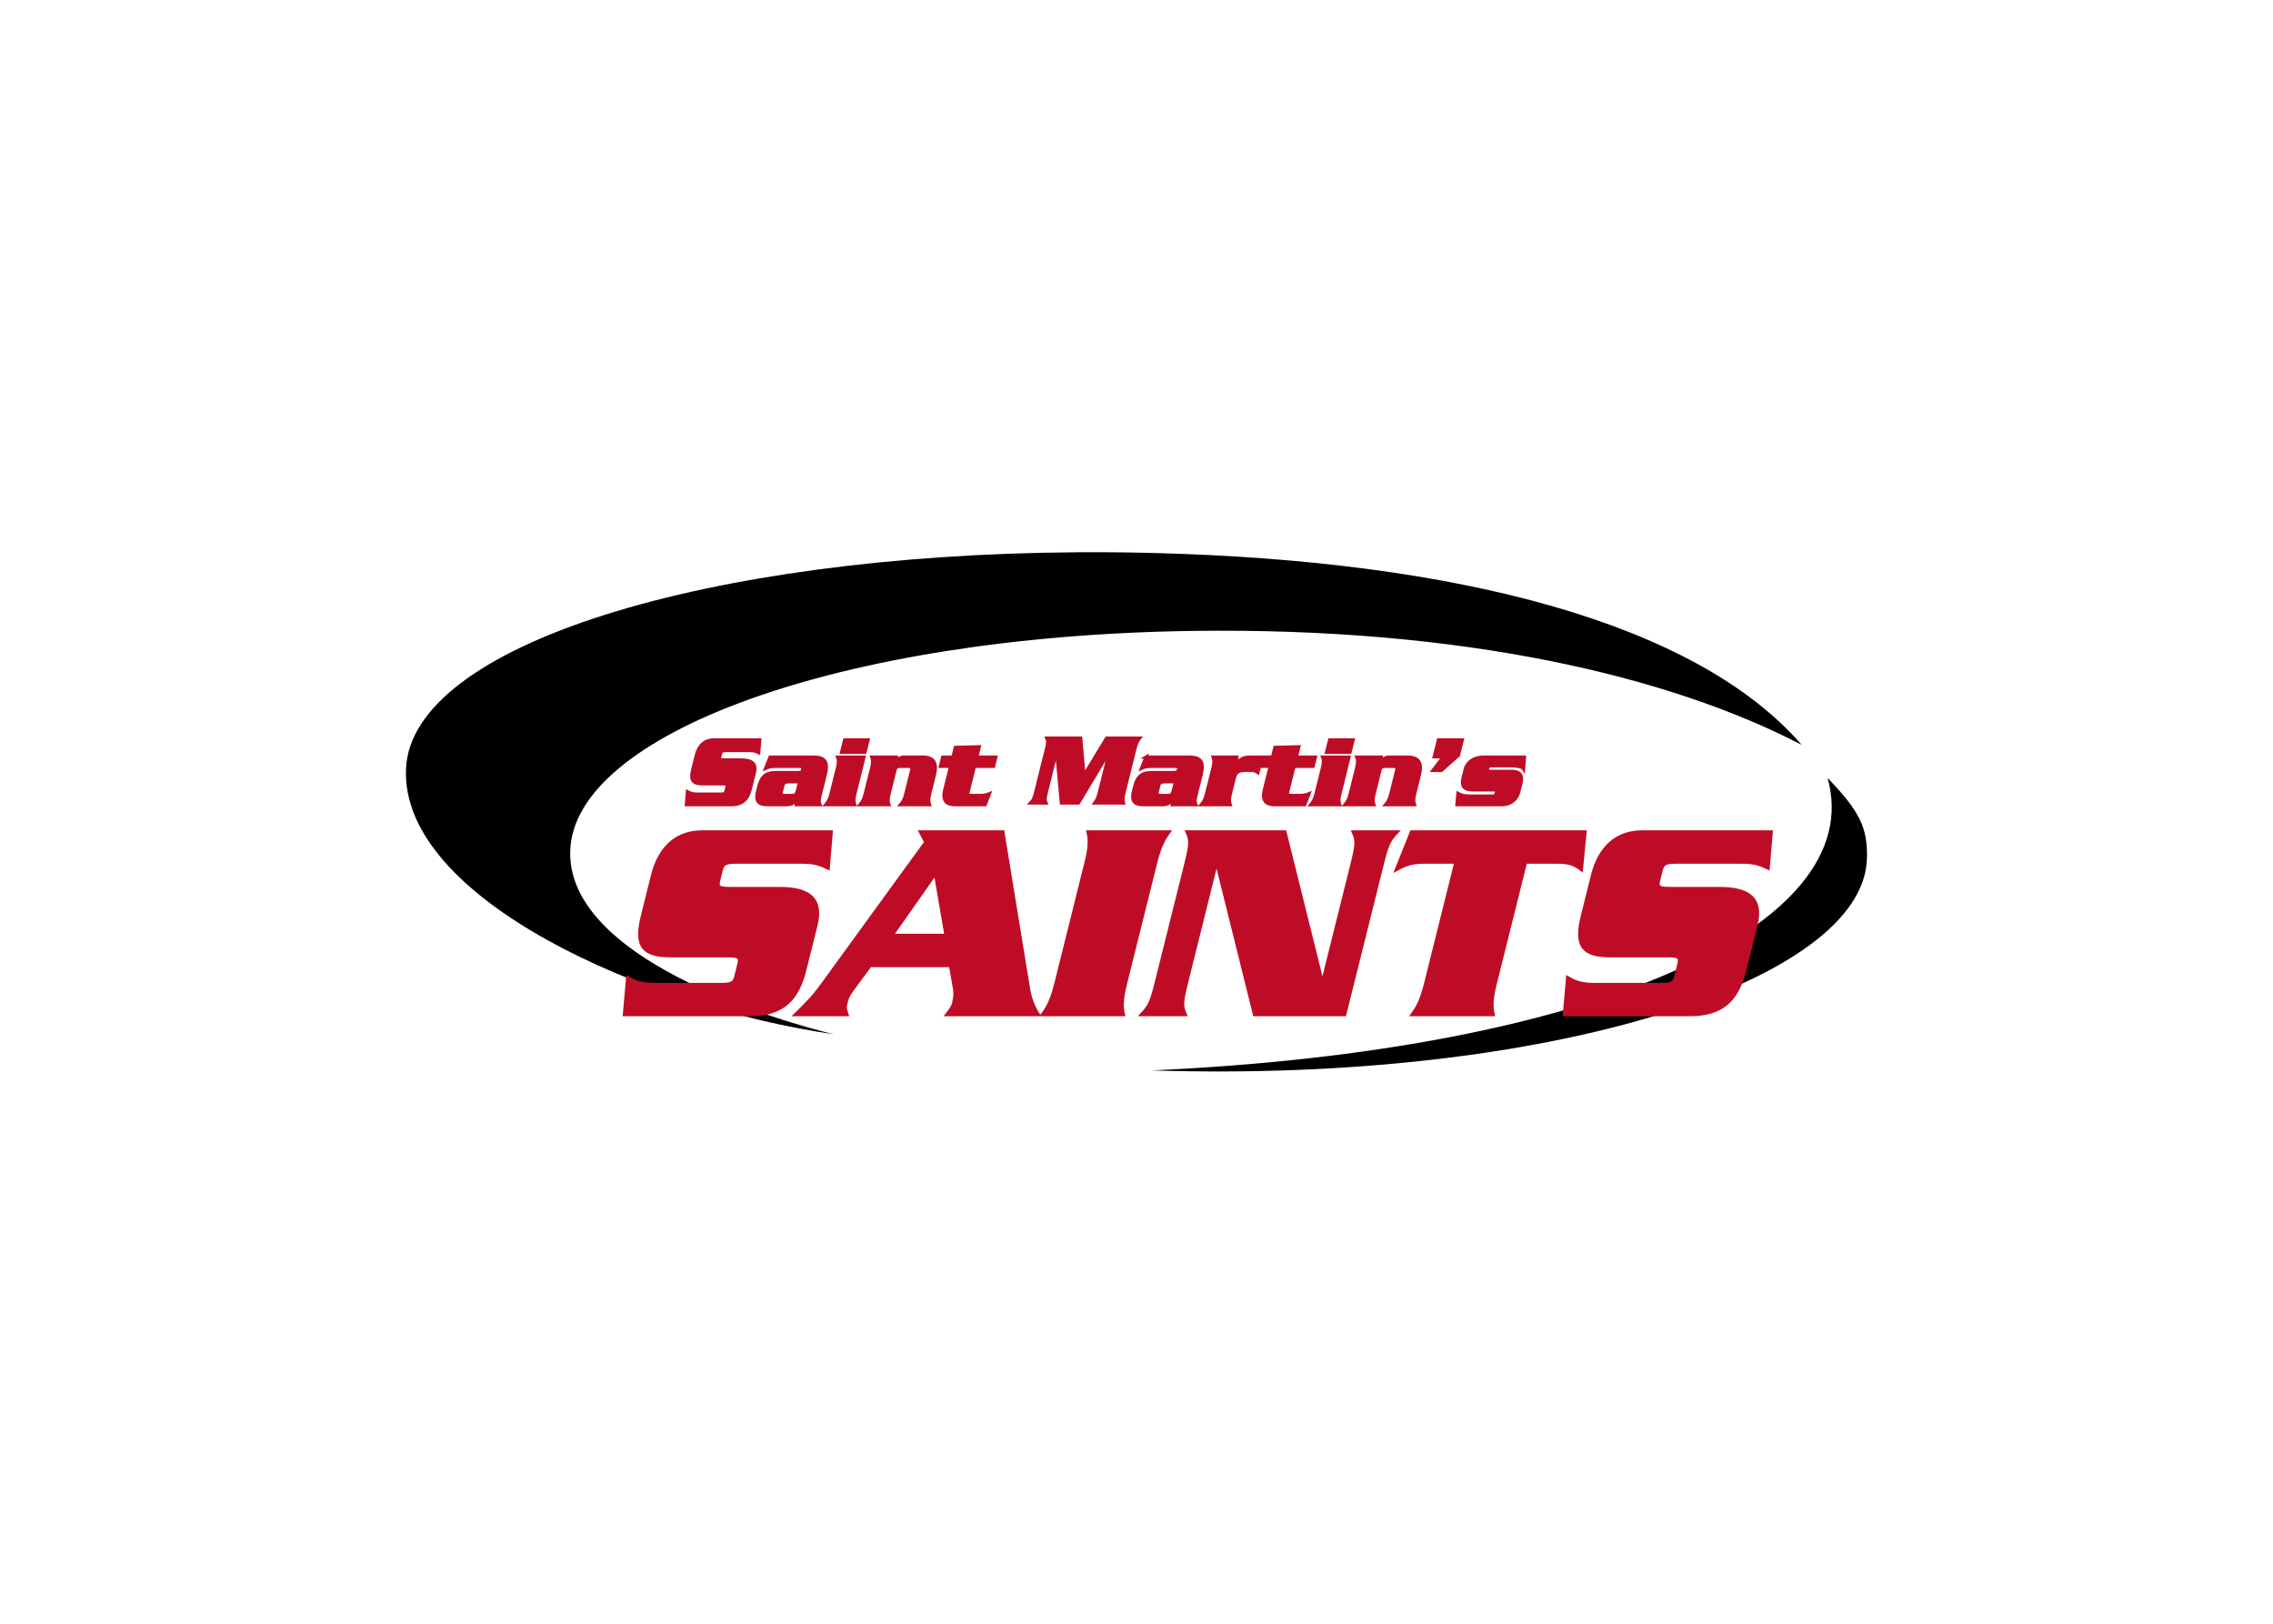 <svg clip-rule="evenodd" fill-rule="evenodd" viewBox="0 0 560 400" xmlns="http://www.w3.org/2000/svg"><g fill-rule="nonzero" transform="matrix(2.552 0 0 2.552 100.005 136.035)"><path d="m64.879.005c-35.759.227-64.398 8.892-64.871 20.938-.49 12.488 23.077 22.958 41.317 25.588 0 0-25.709-5.876-25.464-17.627.237-11.325 25.954-20.816 59.992-21.306 26.264-.379 46.224 4.408 58.894 10.998-10.23-11.788-33.25-17.784-62.628-18.523-2.441-.061-4.856-.084-7.24-.068zm72.368 21.78c4.043 14.399-22.826 26.341-65.247 28.235 38.319 1.227 68.749-8.616 69.049-20.46.075-2.92-.668-4.528-3.802-7.775z"/><path d="m61.861 17.943c.133.294.13.422-.046 1.127l-1.002 4.018c-.177.705-.237.831-.516 1.125h1.51c-.133-.294-.132-.42.045-1.125l.951-3.813h.019l.453 4.938h1.657l2.964-4.938h.02l-.963 3.862c-.149.597-.285.831-.465 1.076h2.793c-.066-.245-.086-.479.063-1.076l1.027-4.115c.149-.598.284-.834.473-1.079h-3.203l-2.161 3.557h-.019l-.309-3.557zm-32.136.166c-.842 0-1.449.509-1.693 1.489l-.349 1.403c-.261 1.047.032 1.361.982 1.361h1.951c.372 0 .438.049.381.275l-.107.43c-.058.236-.147.275-.52.275h-2.312c-.47 0-.676-.118-.881-.236l-.111 1.273h4.31c1.146 0 1.637-.547 1.883-1.537l.382-1.529c.227-.91-.233-1.263-1.252-1.263h-1.695c-.373 0-.45-.039-.393-.274l.088-.353c.056-.227.157-.276.529-.276h2.223c.46 0 .657.08.92.207l.105-1.244h-4.439zm12.629 0-.303 1.215h2.274l.302-1.215zm46.821 0-.303 1.215h2.273l.303-1.215zm10.502 0-.409 1.647h.871l-1.003 1.312h.833l1.647-1.461.373-1.498zm-44.311.666-2.327.059-.236.939h-.988l-.225.903h.991l-.567 2.263c-.285 1.147.279 1.44 1.014 1.44h2.9l.416-1.078c-.12.049-.428.177-.879.177h-.812c-.411 0-.441-.079-.367-.373l.605-2.429h1.842l.226-.902h-1.843zm30.851 0-2.326.059-.235.939h-.99l-.224.903h.99l-.565 2.263c-.286 1.147.277 1.44 1.012 1.44h2.9l.416-1.078c-.12.049-.425.177-.877.177h-.812c-.411 0-.442-.079-.369-.373l.605-2.429h1.844l.225-.902h-1.842zm-51.067.998-.439 1.098c.308-.137.539-.195.97-.195h2.301c.324 0 .37.088.318.295-.053.215-.141.293-.464.293h-2.106c-1.039 0-1.441.43-1.679 1.39l-.084.334c-.239.96-.053 1.391.986 1.391h1.644c.628 0 .849-.098 1.069-.51h.019l-.008.51h2.311c-.09-.186-.127-.392-.01-.862l.502-2.007c.315-1.265-.01-1.737-1.117-1.737zm6.516 0c.078.237.149.423-.01 1.059l-.619 2.49c-.159.636-.325.822-.52 1.057h2.822c-.078-.235-.151-.421.008-1.057l.885-3.549zm3.3 0c.079.235.151.423-.008 1.061l-.621 2.486c-.158.638-.321.824-.517 1.059h2.82c-.077-.235-.15-.421.01-1.059l.564-2.262c.072-.283.193-.382.477-.382h.844c.283 0 .356.099.285.382l-.563 2.262c-.158.638-.323.824-.519 1.059h2.822c-.078-.235-.149-.421.01-1.059l.465-1.871c.256-1.029-.033-1.676-1.119-1.676h-1.872c-.343 0-.55.246-.716.481h-.022l.053-.481zm26.475 0-.443 1.098c.308-.137.539-.195.97-.195h2.303c.322 0 .368.089.316.295-.053.215-.141.293-.464.293h-2.106c-1.039 0-1.441.431-1.68 1.391l-.082.334c-.238.959-.054 1.39.985 1.39h1.646c.628 0 .847-.097 1.069-.51h.019l-.012.51h2.313c-.09-.186-.127-.391-.01-.861l.502-2.008c.315-1.265-.01-1.736-1.117-1.736h-4.211zm6.476 0c.078.235.149.423-.01 1.061l-.621 2.486c-.159.638-.321.824-.517 1.059h2.82c-.079-.235-.148-.421.01-1.059l.369-1.478c.156-.628.372-.784 1.283-.784.686 0 .767.059 1.01.225l.377-1.51h-1.127c-.715 0-1.009.198-1.371.746h-.02l.108-.746zm10.57 0c.079.237.149.423-.01 1.059l-.619 2.49c-.159.636-.325.822-.52 1.057h2.823c-.079-.235-.149-.421.009-1.057l.883-3.549zm3.302 0c.079.235.148.423-.009 1.061l-.621 2.486c-.159.638-.322.824-.518 1.059h2.82c-.077-.235-.149-.421.01-1.059l.564-2.262c.072-.283.193-.382.477-.382h.844c.283 0 .357.099.287.382l-.565 2.262c-.158.638-.323.824-.519 1.059h2.822c-.079-.235-.149-.421.01-1.059l.465-1.871c.256-1.029-.032-1.676-1.119-1.676h-1.871c-.343 0-.553.246-.719.481h-.02l.051-.481zm12.227.002c-.882 0-1.579.469-1.754 1.174l-.22.893c-.113.568-.081 1.107.978 1.107h2.008c.235 0 .289.058.242.244l-.023.098c-.047.186-.131.246-.366.246h-1.951c-.812 0-1-.067-1.373-.264l-.099 1.106h4.291c1.028 0 1.537-.628 1.683-1.215l.231-.92c.11-.559.077-1.098-.981-1.098h-1.998c-.225 0-.3-.058-.273-.166l.049-.197c.027-.107.13-.166.355-.166h1.793c.539 0 1.166.079 1.297.305l.088-1.147zm-67.041 2.391h1.029l-.164.656c-.146.588-.213.656-.654.656h-.539c-.35-.01-.475-.058-.393-.392l.133-.529c.082-.333.233-.382.588-.391zm36.288 0h1.029l-.164.656c-.146.588-.211.656-.652.656h-.539c-.35-.01-.475-.058-.393-.392l.133-.529c.084-.333.231-.382.586-.391zm-44.687 4.83c-2.371 0-4.08 1.434-4.767 4.191l-.985 3.944c-.735 2.949.094 3.831 2.768 3.831h5.486c1.047 0 1.234.137 1.076.772l-.303 1.213c-.165.661-.413.773-1.461.773h-6.507c-1.324 0-1.902-.331-2.481-.662l-.314 3.584h12.131c3.226 0 4.603-1.543 5.296-4.328l1.075-4.301c.638-2.563-.658-3.556-3.526-3.556h-4.769c-1.048 0-1.267-.111-1.102-.774l.246-.992c.158-.635.441-.771 1.489-.771h6.257c1.296 0 1.849.219 2.588.578l.293-3.502zm21.087 0 .526.992-9.781 13.457c-.971 1.35-1.426 1.847-2.811 3.197h4.991c-.207-.606-.22-.662-.069-1.269.089-.358.262-.716.51-1.047l1.791-2.426h7.746l.402 2.26c.069.386.022.91-.082 1.324-.096.385-.179.497-.674 1.158h8.85c-.442-.661-.781-1.516-.94-2.426l-2.49-15.22zm16.182 0c.16.69.215 1.351-.205 3.033l-2.887 11.58c-.42 1.682-.804 2.343-1.308 3.033h7.83c-.16-.69-.215-1.351.205-3.033l2.888-11.58c.42-1.682.805-2.343 1.309-3.033zm9.56 0c.373.827.364 1.187-.131 3.172l-2.818 11.302c-.495 1.985-.666 2.346-1.451 3.172h4.246c-.374-.826-.366-1.187.129-3.172l2.853-11.44h.055l3.635 14.612h8.71l3.612-14.474c.496-1.985.668-2.345 1.453-3.172h-4.246c.373.827.367 1.187-.129 3.172l-2.799 11.22h-.082l-3.58-14.392zm21.67 0-1.457 3.64c.86-.468 1.446-.716 2.687-.716h3.059l-2.916 11.688c-.419 1.683-.804 2.344-1.307 3.034h7.83c-.159-.69-.213-1.351.205-3.034l2.916-11.688h3.061c1.24 0 1.702.248 2.33.716l.355-3.64zm22.245 0c-2.371 0-4.078 1.434-4.767 4.191l-.983 3.944c-.736 2.949.092 3.831 2.766 3.831h5.488c1.048 0 1.233.137 1.074.772l-.301 1.213c-.165.661-.415.773-1.462.773h-6.506c-1.323 0-1.904-.331-2.482-.662l-.313 3.584h12.131c3.225 0 4.602-1.543 5.296-4.328l1.073-4.301c.64-2.563-.656-3.556-3.524-3.556h-4.769c-1.047 0-1.268-.111-1.103-.774l.248-.992c.157-.635.439-.771 1.488-.771h6.258c1.296 0 1.849.219 2.585.578l.295-3.502h-12.491zm-68.205 4.025 1.023 5.955h-5.21z" fill="#bf0c26" stroke="#bf0c26" stroke-width=".3"/></g></svg>